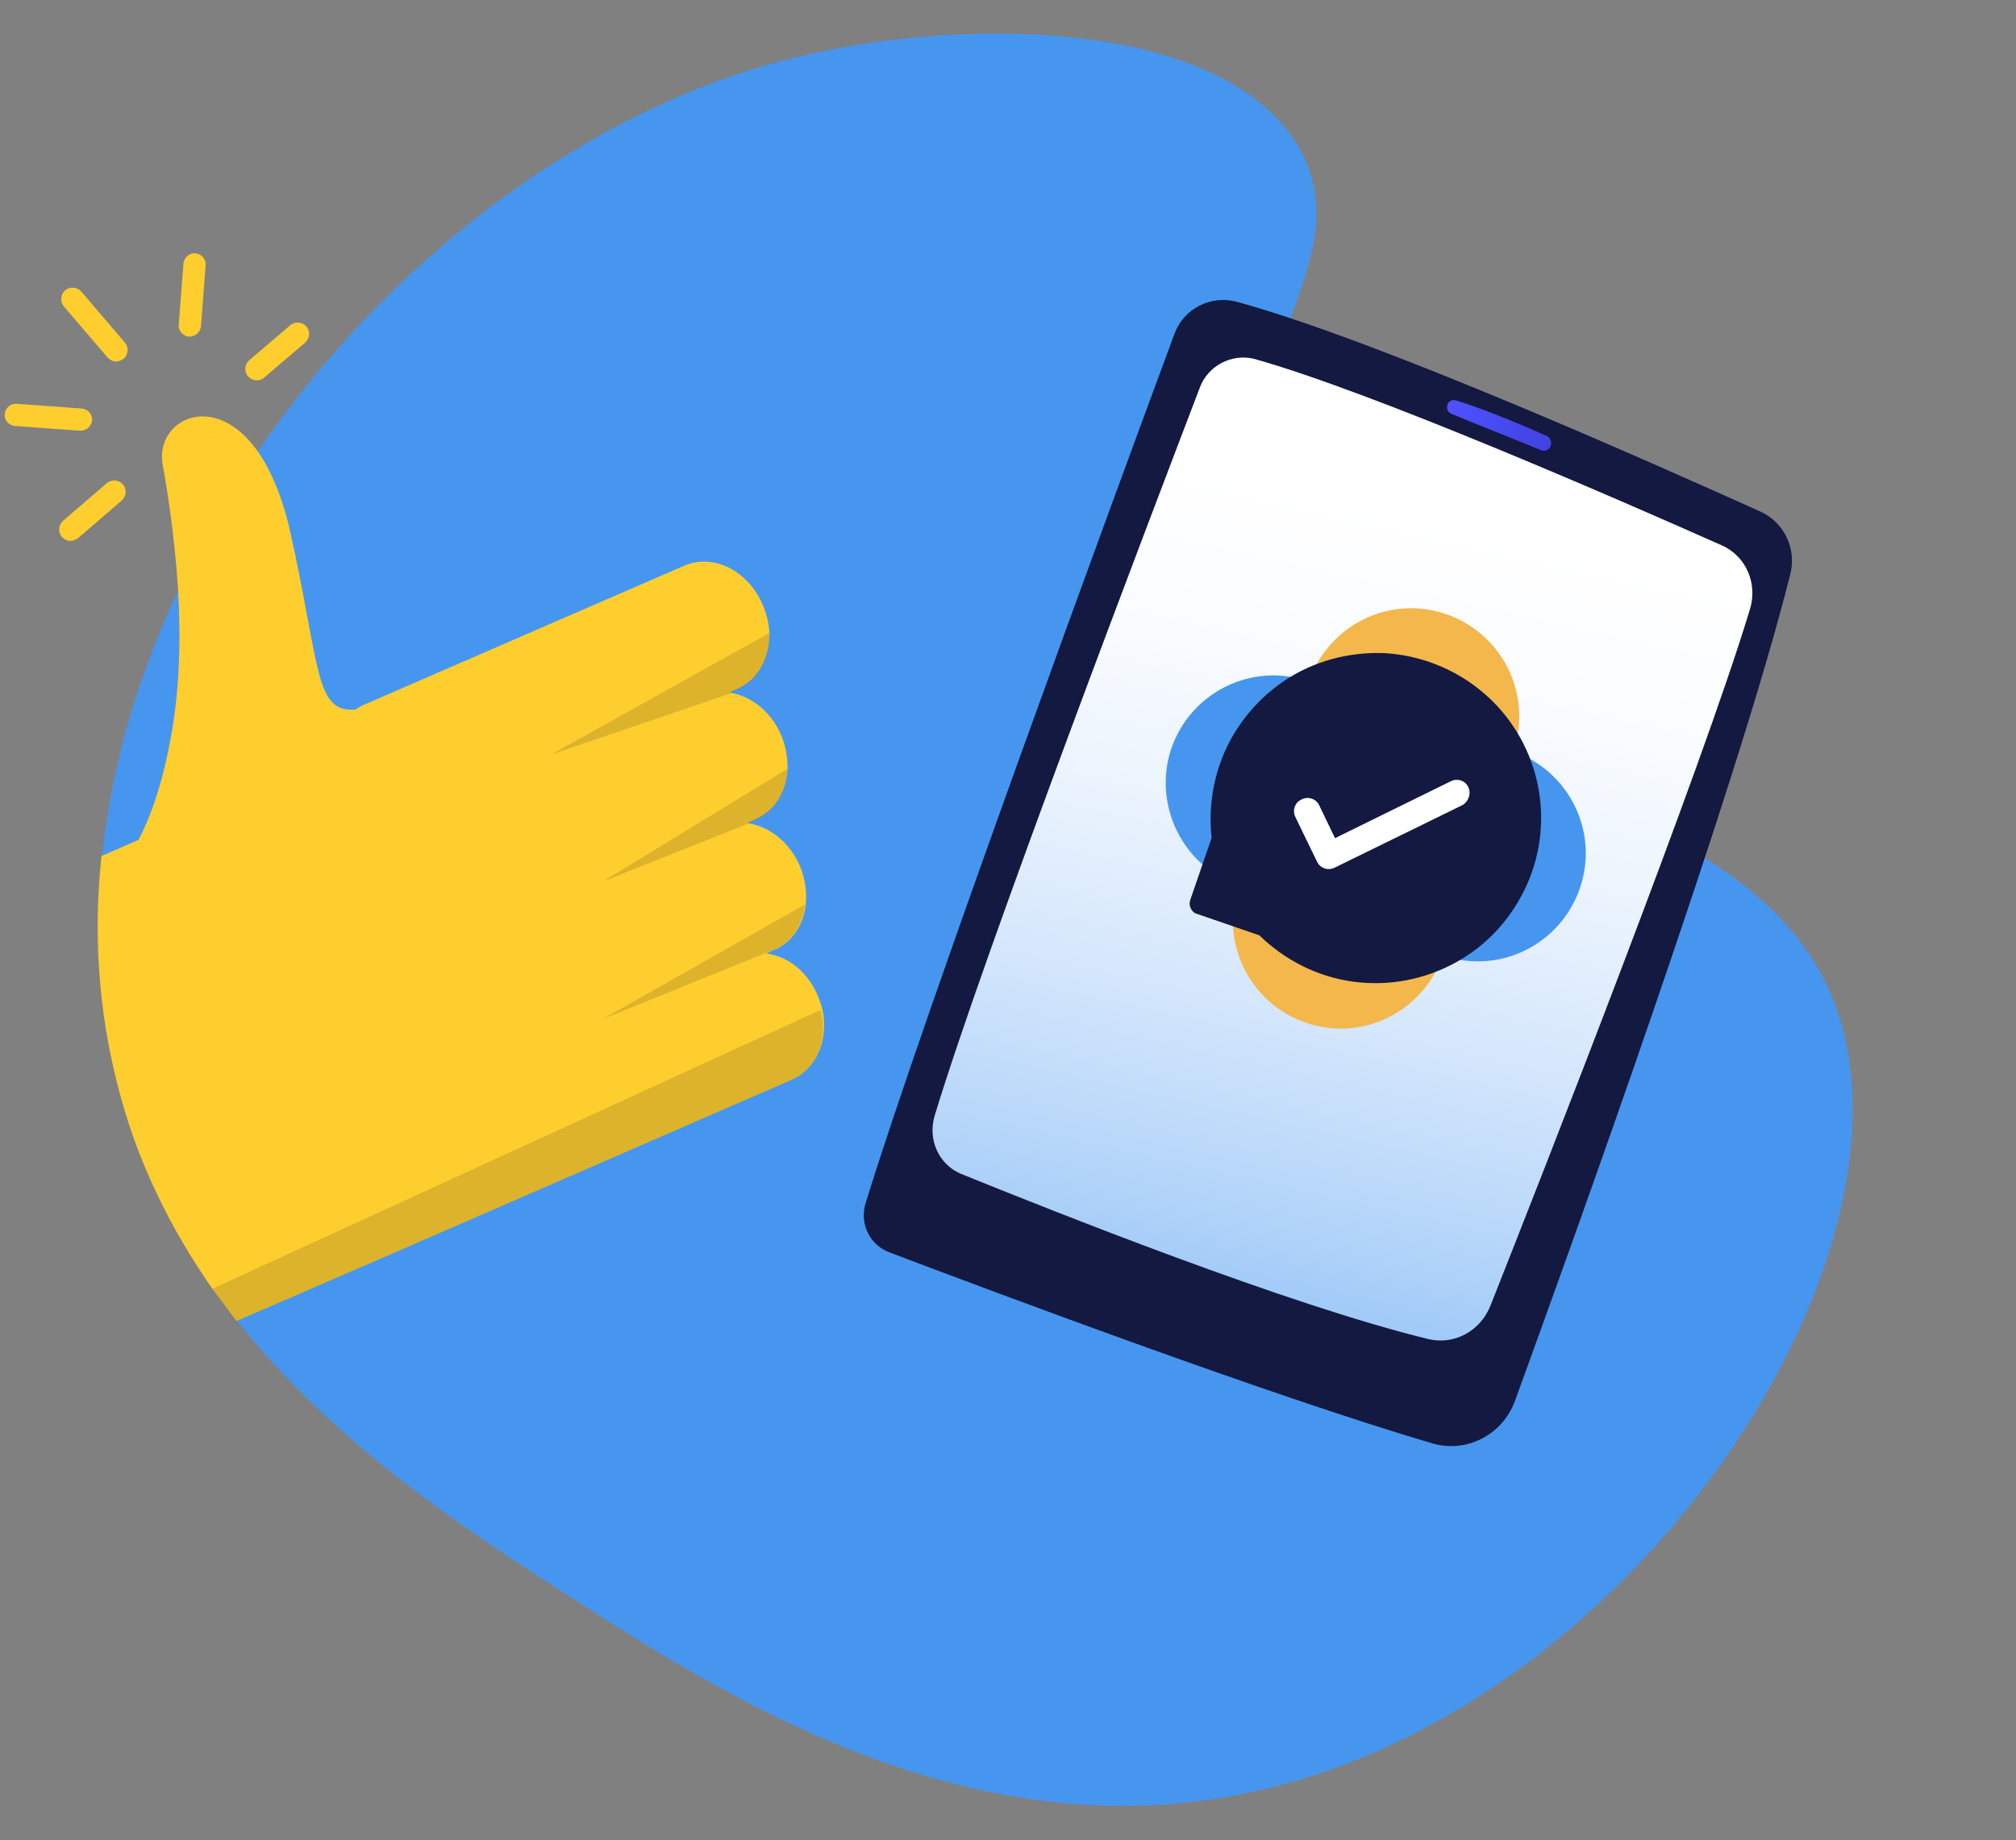 <?xml version="1.0" encoding="utf-8"?>
<!-- Generator: Adobe Illustrator 25.2.0, SVG Export Plug-In . SVG Version: 6.00 Build 0)  -->
<svg version="1.1" id="Layer_1" xmlns="http://www.w3.org/2000/svg" xmlns:xlink="http://www.w3.org/1999/xlink" x="0px" y="0px"
	 viewBox="0 0 300 273.9" style="enable-background:new 0 0 300 273.9;" xml:space="preserve">
<rect x="0" y="0" width="300" height="273.9" fill="#808080" stroke="none"/>
<style type="text/css">
	.st0{fill:#4696F0;}
	.st1{fill:#131940;}
	.st2{fill:url(#SVGID_1_);}
	.st3{fill:url(#SVGID_2_);}
	.st4{fill:#F3B74C;}
	.st5{fill:#FFFFFF;stroke:#FFFFFF;stroke-width:1.134;}
	.st6{fill:#FECE2F;}
	.st7{opacity:0.15;fill:#231F20;}
</style>
<g>
	<g>
		<path class="st0" d="M188.1,266.3c-42.9,10.2-80-13.7-103.5-28.8c-14.7-9.5-34.5-22.2-49.3-40.9c-7.8-10-14.3-21.7-17.8-35.5
			c-2.8-11.1-3.5-22.4-2.3-33.7c1.4-13.6,5.4-27,11.4-39.7c3.3-7.1,7.3-14,11.8-20.6c19-27.7,47.2-49.5,76.7-57.7
			c27.2-7.5,67.1-6.7,78.2,12.6c9.7,16.8-11.3,32.1-5.5,56.7c9.2,39.6,71.8,34.6,85.3,70.9C286.8,186.6,244.4,253,188.1,266.3z"/>
	</g>
	<g>
		<g>
			<path class="st1" d="M184,44.9c-3.8-1-7.8,1-9.2,4.7c-8.4,22.7-37.3,101.2-46,129.5c-0.9,3,0.6,6.2,3.6,7.3
				c14.5,5.5,56.3,21.2,80.7,28.4c5.1,1.5,10.4-1.2,12.3-6.2c8.7-23.9,33-91.2,41-123.1c1-3.8-0.9-7.8-4.5-9.4
				C246.3,69.1,205.2,50.7,184,44.9z"/>
		</g>
		
			<linearGradient id="SVGID_1_" gradientUnits="userSpaceOnUse" x1="181.099" y1="136.356" x2="203.972" y2="310.546" gradientTransform="matrix(0.939 0.345 -0.345 0.939 88.449 -114.08)">
			<stop  offset="0" style="stop-color:#FFFFFF"/>
			<stop  offset="0.128" style="stop-color:#FAFCFF"/>
			<stop  offset="0.276" style="stop-color:#ECF4FD"/>
			<stop  offset="0.434" style="stop-color:#D5E7FC"/>
			<stop  offset="0.6" style="stop-color:#B4D5F9"/>
			<stop  offset="0.77" style="stop-color:#8BBDF6"/>
			<stop  offset="0.943" style="stop-color:#58A0F1"/>
			<stop  offset="1" style="stop-color:#4696F0"/>
		</linearGradient>
		<path class="st2" d="M178.5,57.8c-7.4,19.4-32,83.8-39.4,108.2c-1.1,3.6,0.6,7.3,3.9,8.7c13.6,5.5,48.6,19.5,69.6,24.6
			c3.8,0.9,7.7-1.2,9.2-5c7.8-19.7,31.3-79.5,38.6-103.6c1.2-3.9-0.6-7.9-4.1-9.5c-14.6-6.5-52.1-22.9-69.7-27.8
			C183.3,52.6,179.7,54.4,178.5,57.8z"/>
		
			<linearGradient id="SVGID_2_" gradientUnits="userSpaceOnUse" x1="179.21" y1="120.097" x2="195.725" y2="120.097" gradientTransform="matrix(0.939 0.345 -0.345 0.939 88.449 -114.08)">
			<stop  offset="0" style="stop-color:#4F52FF"/>
			<stop  offset="1" style="stop-color:#4042E2"/>
		</linearGradient>
		<path class="st3" d="M215.4,60.3c-0.2,0.5,0.1,1.1,0.6,1.3c2.6,1.1,10,4,13.3,5.4c0.7,0.3,1.4-0.2,1.5-0.8c0,0,0.2-0.9-0.6-1.3
			c-2.2-1-8.9-3.9-13.5-5.3C215.7,59.3,215.3,60.3,215.4,60.3z"/>
		<g>
			<path class="st0" d="M214.7,142.2c8.4,2.9,17.5-1.6,20.4-10c2.9-8.4-1.6-17.5-10-20.4c-8.4-2.9-17.5,1.6-20.4,10
				S206.3,139.3,214.7,142.2z"/>
			<path class="st0" d="M184.3,131.8c8.4,2.9,17.5-1.6,20.4-10c2.9-8.4-1.6-17.5-10-20.4c-8.4-2.9-17.5,1.6-20.4,10
				C171.5,119.8,176,128.9,184.3,131.8z"/>
			<path class="st4" d="M204.8,121.8c8.4,2.9,17.5-1.6,20.4-10c2.9-8.4-1.6-17.5-10-20.4c-8.4-2.9-17.5,1.6-20.4,10
				C191.9,109.8,196.4,118.9,204.8,121.8z"/>
			<path class="st4" d="M194.3,152.2c8.4,2.9,17.5-1.6,20.4-10c2.9-8.4-1.6-17.5-10-20.4c-8.4-2.9-17.5,1.6-20.4,10
				C181.5,140.2,185.9,149.3,194.3,152.2z"/>
			<path class="st1" d="M181.5,113.8c1.7-5,5.1-9.4,9.5-12.4c4.4-3,9.7-4.4,15-4.2c5.3,0.3,10.4,2.3,14.5,5.7
				c4.1,3.4,7,8.1,8.2,13.3s0.7,10.6-1.5,15.5c-2.2,4.9-5.8,8.9-10.5,11.5c-4.7,2.6-10,3.6-15.3,2.9c-5.3-0.7-10.2-3.2-14-6.9
				l-9.3-3.2c-0.4-0.1-0.7-0.4-0.9-0.8c-0.2-0.4-0.2-0.8-0.1-1.2l3.2-9.3C179.9,121.1,180.3,117.3,181.5,113.8z"/>
			<path class="st5" d="M218,117.4c-0.3-0.7-1.2-1-1.9-0.6l-17.7,8.7l-2.6-5.4c-0.3-0.7-1.2-1-1.9-0.6c-0.7,0.3-1,1.2-0.6,1.9
				l3.2,6.6c0,0,0,0,0,0c0.3,0.7,1.2,1,1.9,0.6l19-9.3C218,118.9,218.3,118.1,218,117.4z"/>
		</g>
	</g>
	<path class="st6" d="M117.8,160.7l-60.2,26.2l-9,3.9l-13.4,5.8c-1.2-1.6-2.4-3.2-3.6-4.8c-6.2-8.9-11.3-19-14.2-30.7
		c-2.8-11.1-3.5-22.4-2.3-33.7l5.5-2.4c1.5-2.8,3.3-7.3,4.7-14.6c1.5-7.7,1.6-15.6,1.2-22.7c-0.5-7.6-1.5-14.2-2.3-18.6
		c-1.1-6.6,7.6-11.1,14.1-2c1.9,2.7,3.7,6.7,4.9,12.1c4.5,20.2,3.6,26.9,9.7,26.4c0.3-0.2,0.6-0.4,1-0.6l47.9-20.8
		c4.3-1.9,9.5,0.7,11.7,5.8c0.6,1.4,0.9,2.8,1,4.1c0.1,3.7-1.6,7-4.7,8.4l-1.3,0.6c0.1,0,0.2,0,0.2,0h0c3.1,0.5,6,2.8,7.5,6.2
		c0.7,1.6,1,3.3,1,5c-0.1,3.4-1.8,6.3-4.7,7.6l-1.3,0.6c0,0,0,0,0.1,0h0c3.1,0.5,6.1,2.7,7.7,6.3c0.8,1.9,1.1,3.9,0.9,5.8
		c-0.3,2.9-1.9,5.4-4.3,6.6l0,0c-0.1,0.1-0.2,0.1-0.3,0.1l-1.3,0.6c3.2,0.4,6.2,2.7,7.7,6.3c0.3,0.7,0.5,1.4,0.7,2.1
		C123.3,154.8,121.5,159.1,117.8,160.7z"/>
	<path class="st7" d="M109.8,102.6l-1.3,0.6c0.1,0,0.2,0,0.2,0L82,112.3l32.5-18.1C114.7,97.9,112.9,101.2,109.8,102.6z"/>
	<path class="st7" d="M117.2,114.4c-0.1,3.4-1.8,6.3-4.7,7.6l-1.3,0.6c0,0,0,0,0.1,0l-21.6,8.6L117.2,114.4z"/>
	<path class="st7" d="M119.8,134.6c-0.3,2.9-1.9,5.4-4.3,6.6l0,0l-25.9,10.5L119.8,134.6z"/>
	<path class="st7" d="M117.8,160.7l-60.2,26.2l-9,3.9l-13.4,5.8c-1.2-1.6-2.4-3.2-3.6-4.8l90.5-41.5
		C123.3,154.8,121.5,159.1,117.8,160.7z"/>
	<g>
		<g>
			<path class="st6" d="M17.3,53.8c-0.5,0-0.9-0.2-1.3-0.6l-6.5-7.6c-0.6-0.7-0.5-1.8,0.2-2.4c0.7-0.6,1.8-0.5,2.4,0.2l6.5,7.6
				c0.6,0.7,0.5,1.8-0.2,2.4C18.1,53.6,17.7,53.8,17.3,53.8z"/>
		</g>
		<g>
			<path class="st6" d="M38.2,56.6c-0.5,0-0.9-0.2-1.3-0.6c-0.6-0.7-0.5-1.8,0.2-2.4l6.1-5.2c0.7-0.6,1.8-0.5,2.4,0.2
				c0.6,0.7,0.5,1.8-0.2,2.4l-6.1,5.2C39,56.5,38.6,56.6,38.2,56.6z"/>
		</g>
		<g>
			<path class="st6" d="M10.5,80.5c-0.5,0-0.9-0.2-1.3-0.6c-0.6-0.7-0.5-1.8,0.2-2.4l6.5-5.6c0.7-0.6,1.8-0.5,2.4,0.2
				c0.6,0.7,0.5,1.8-0.2,2.4l-6.5,5.6C11.3,80.3,10.9,80.5,10.5,80.5z"/>
		</g>
		<g>
			<path class="st6" d="M12,64.1c0,0-0.1,0-0.1,0l-9.7-0.7c-0.9-0.1-1.6-0.9-1.5-1.8c0.1-0.9,0.9-1.6,1.8-1.5l9.7,0.7
				c0.9,0.1,1.6,0.9,1.5,1.8C13.6,63.4,12.9,64.1,12,64.1z"/>
		</g>
		<g>
			<path class="st6" d="M28.2,50.1c0,0-0.1,0-0.1,0c-0.9-0.1-1.6-0.9-1.5-1.8l0.7-9.1c0.1-0.9,0.9-1.6,1.8-1.5s1.6,0.9,1.5,1.8
				l-0.7,9.1C29.8,49.4,29.1,50.1,28.2,50.1z"/>
		</g>
	</g>
</g>
</svg>
